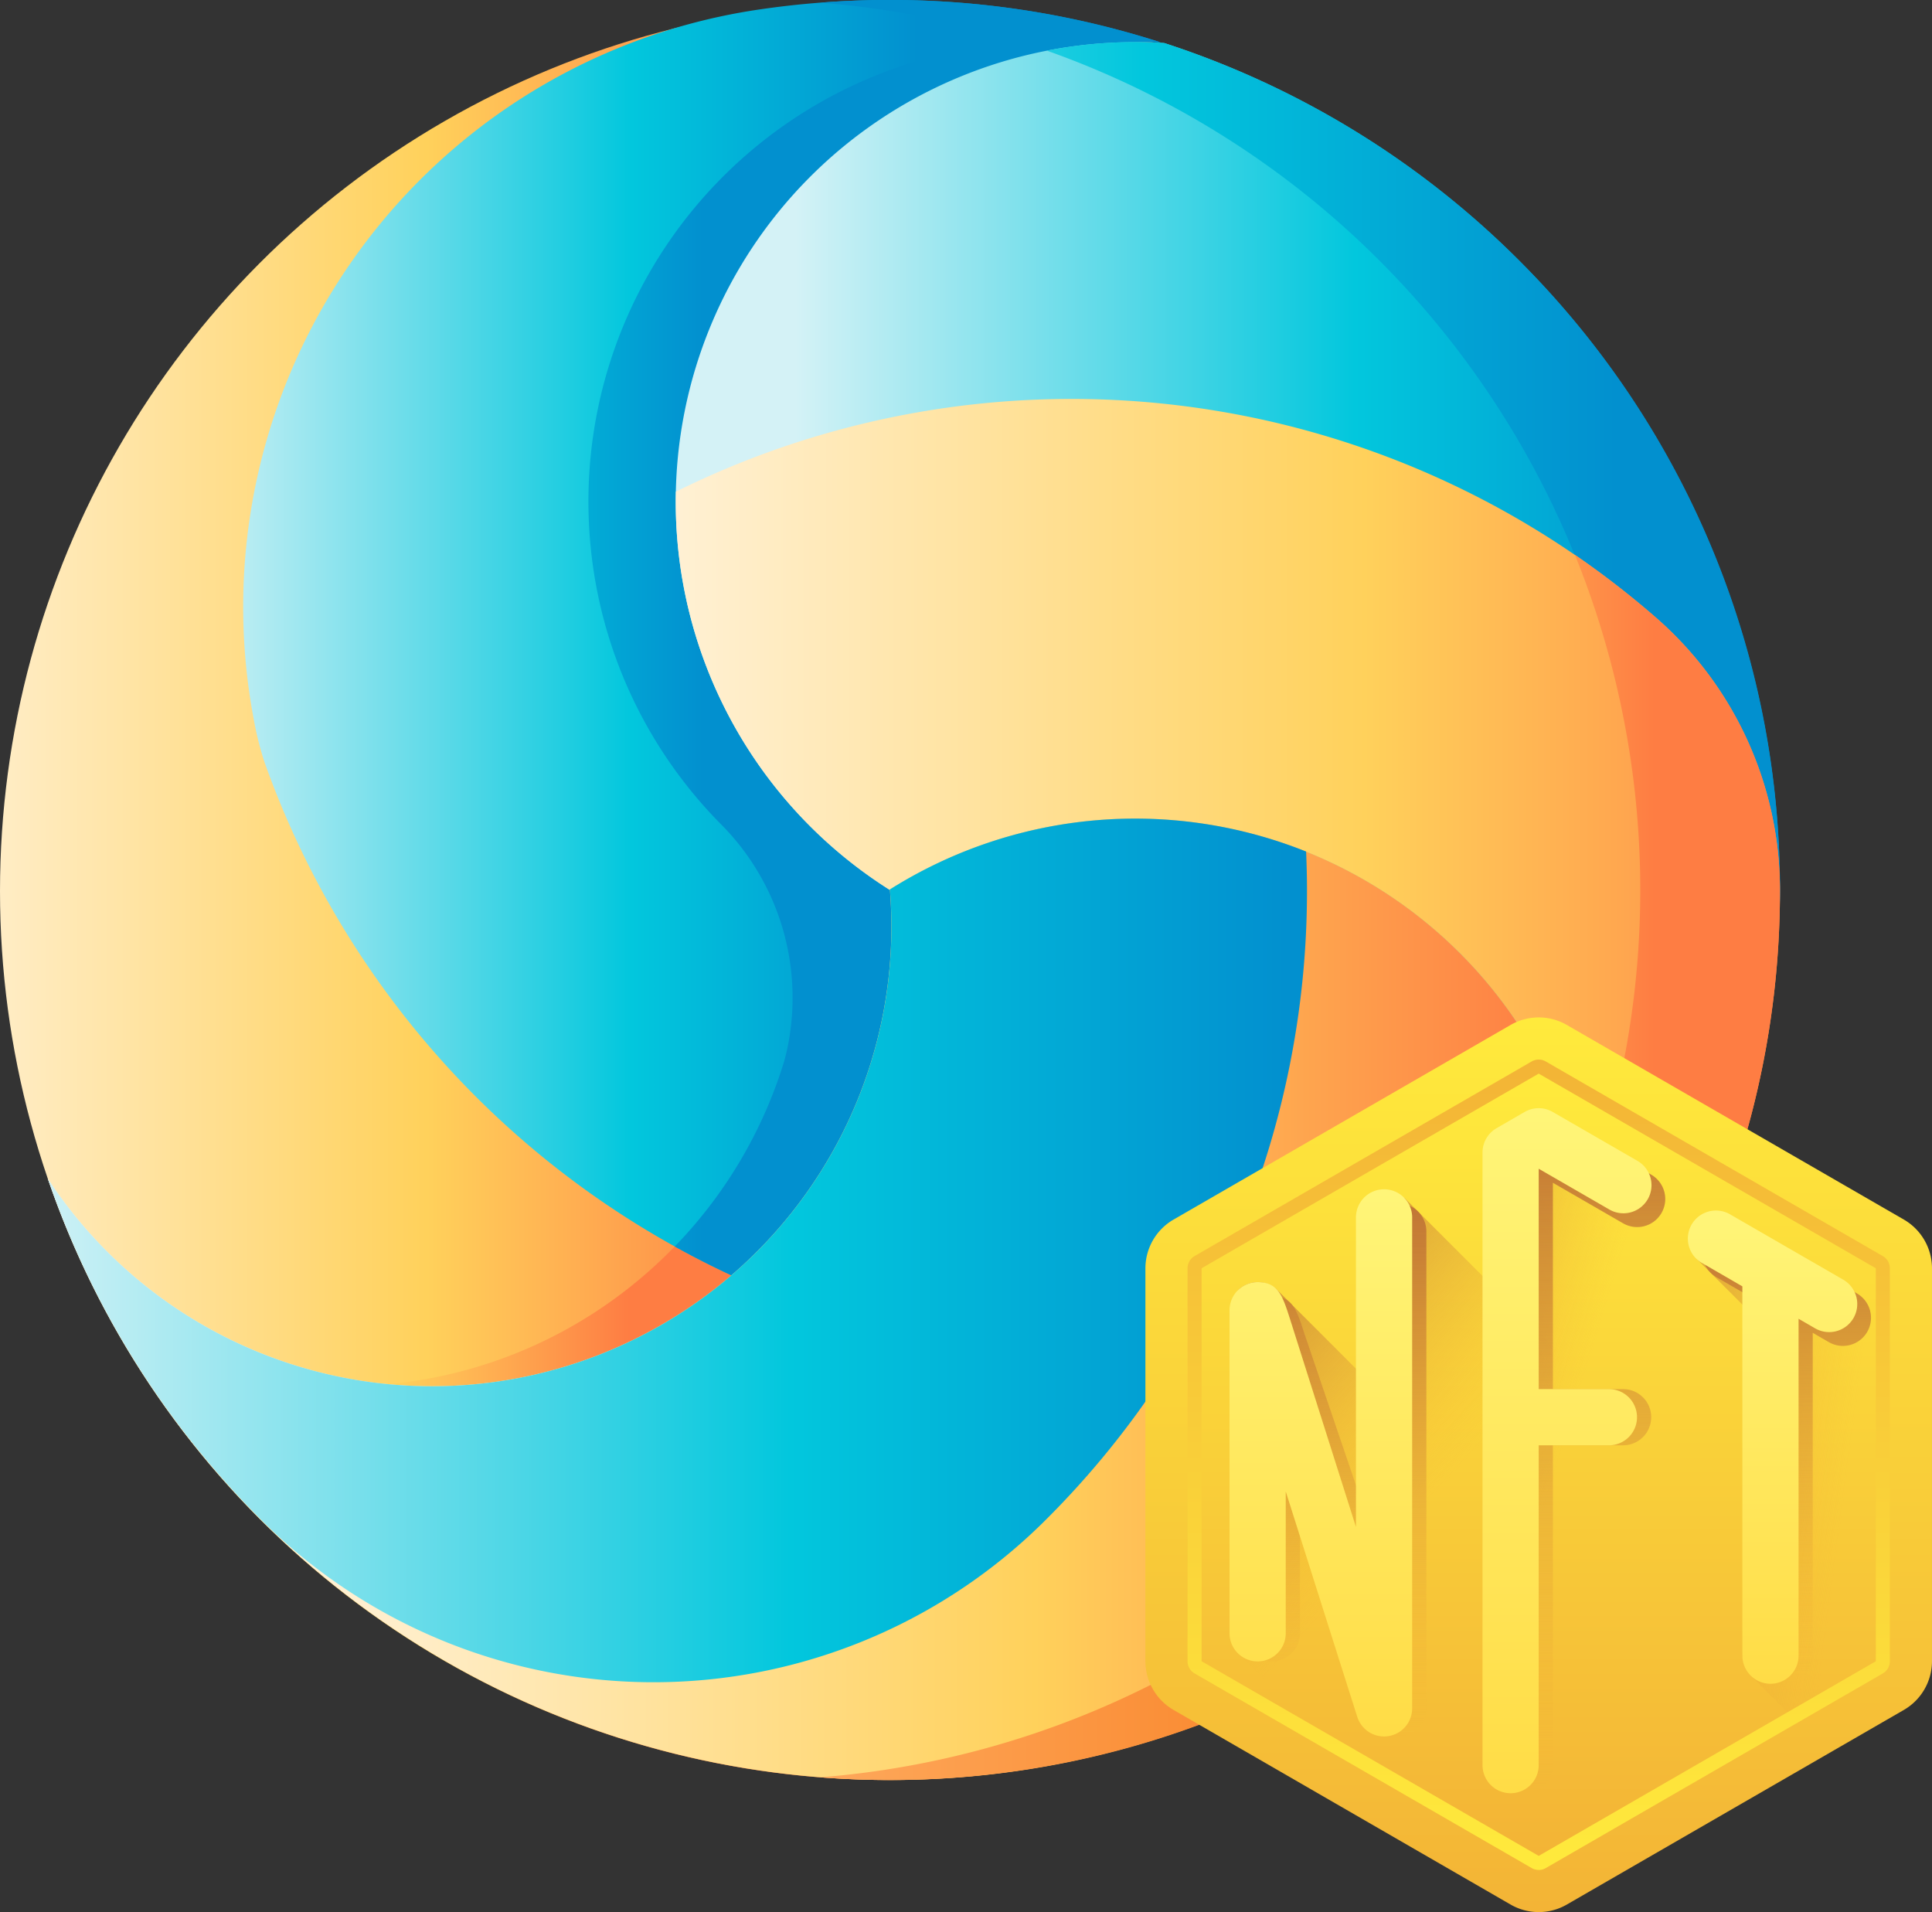 <svg xmlns="http://www.w3.org/2000/svg" xmlns:xlink="http://www.w3.org/1999/xlink" width="167.86" height="166.121" viewBox="0 0 167.86 166.121">
  <rect x="0" y="0" width="167.86" height="166.121" fill="#333333" stroke="none"/>
  <defs>
    <linearGradient id="linear-gradient" x1="-0.048" y1="0.5" x2="0.445" y2="0.5" gradientUnits="objectBoundingBox">
      <stop offset="0" stop-color="#fff3de"/>
      <stop offset="0.593" stop-color="#ffd15b"/>
      <stop offset="1" stop-color="#fe7d43"/>
    </linearGradient>
    <linearGradient id="linear-gradient-2" x1="-0.944" x2="0.684" xlink:href="#linear-gradient"/>
    <linearGradient id="linear-gradient-3" x1="-0.06" y1="0.5" x2="0.734" y2="0.5" gradientUnits="objectBoundingBox">
      <stop offset="0" stop-color="#d4f2f6"/>
      <stop offset="0.608" stop-color="#02c7dd"/>
      <stop offset="1" stop-color="#0290cf"/>
    </linearGradient>
    <linearGradient id="linear-gradient-4" x1="-0.827" y1="0.5" x2="0.198" y2="0.5" xlink:href="#linear-gradient-3"/>
    <linearGradient id="linear-gradient-5" x1="0.107" y1="0.5" x2="0.943" y2="0.5" xlink:href="#linear-gradient-3"/>
    <linearGradient id="linear-gradient-6" x1="-0.876" y1="0.5" x2="0.777" y2="0.5" xlink:href="#linear-gradient-3"/>
    <linearGradient id="linear-gradient-7" x1="0.147" x2="0.977" xlink:href="#linear-gradient"/>
    <linearGradient id="linear-gradient-8" x1="-0.054" x2="1.089" xlink:href="#linear-gradient"/>
    <linearGradient id="linear-gradient-9" x1="-2.48" x2="0.486" xlink:href="#linear-gradient"/>
    <linearGradient id="linear-gradient-10" x1="-0.018" y1="0.5" x2="0.98" y2="0.5" xlink:href="#linear-gradient-3"/>
    <linearGradient id="linear-gradient-11" x1="-0.014" y1="0.5" x2="1.186" y2="0.5" gradientUnits="objectBoundingBox">
      <stop offset="0" stop-color="#fea95c"/>
      <stop offset="1" stop-color="#f46700"/>
    </linearGradient>
    <linearGradient id="linear-gradient-12" x1="0.5" y1="1" x2="0.5" gradientUnits="objectBoundingBox">
      <stop offset="0" stop-color="#f3b436"/>
      <stop offset="1" stop-color="#ffea3c"/>
    </linearGradient>
    <linearGradient id="linear-gradient-13" x1="0.5" y1="1" x2="0.5" gradientUnits="objectBoundingBox">
      <stop offset="0" stop-color="#ffea3c"/>
      <stop offset="1" stop-color="#f3b436"/>
    </linearGradient>
    <linearGradient id="linear-gradient-15" x1="-0.329" y1="0.2" x2="1.294" y2="0.79" gradientUnits="objectBoundingBox">
      <stop offset="0" stop-color="#c17636" stop-opacity="0.8"/>
      <stop offset="0.7" stop-color="#f3b436" stop-opacity="0"/>
    </linearGradient>
    <linearGradient id="linear-gradient-16" x1="-0.273" y1="0.201" x2="0.84" y2="0.82" gradientUnits="objectBoundingBox">
      <stop offset="0" stop-color="#c17636" stop-opacity="0.8"/>
      <stop offset="0.4" stop-color="#f3b436" stop-opacity="0"/>
    </linearGradient>
    <linearGradient id="linear-gradient-17" x1="-0.041" y1="0.18" x2="0.754" y2="0.945" xlink:href="#linear-gradient-16"/>
    <linearGradient id="linear-gradient-18" x1="0.5" y1="1" x2="0.5" gradientUnits="objectBoundingBox">
      <stop offset="0" stop-color="#f3b436" stop-opacity="0"/>
      <stop offset="1" stop-color="#c17636"/>
    </linearGradient>
    <linearGradient id="linear-gradient-20" y1="1" y2="0" xlink:href="#linear-gradient-18"/>
    <linearGradient id="linear-gradient-21" x1="0.5" y1="1" x2="0.5" gradientUnits="objectBoundingBox">
      <stop offset="0" stop-color="#ffdc46"/>
      <stop offset="1" stop-color="#fff578"/>
    </linearGradient>
    <linearGradient id="linear-gradient-23" x1="0.5" y1="1" x2="0.5" y2="0" xlink:href="#linear-gradient-21"/>
  </defs>
  <g id="Group_24292" data-name="Group 24292" transform="translate(-1232.176 -1396.623)">
    <g id="volleyball" transform="translate(1232.176 1396.623)">
      <circle id="Ellipse_23" data-name="Ellipse 23" cx="77.232" cy="77.232" r="77.232" transform="translate(0 0.184)" fill="url(#linear-gradient)"/>
      <path id="Path_8277" data-name="Path 8277" d="M136.857,354.538a40.1,40.1,0,0,1-8.109,6.778,39.664,39.664,0,0,1-17.535,5.971q1.886.179,3.82.181a39.738,39.738,0,0,0,26.749-10.3Q139.267,355.943,136.857,354.538Z" transform="translate(-77.49 -247.031)" fill="url(#linear-gradient-2)"/>
      <path id="Path_8278" data-name="Path 8278" d="M71.5,66.343a77.926,77.926,0,0,0,40.757,44.565A40.27,40.27,0,0,0,127.441,79.33a4.724,4.724,0,0,0-.434-2.057c0,.018,0,.036,0,.052-.015-.009-.03-.018-.042-.027a39.889,39.889,0,0,1-18.443-30.526c-.085-1.055-.127-2.126-.127-3.2A39.911,39.911,0,0,1,148.307,3.661c.334,0,.665.008,1,.016A76.82,76.82,0,0,0,125.082,0a77.9,77.9,0,0,0-10.519.807A52.453,52.453,0,0,0,70.527,62.527a27.542,27.542,0,0,0,.969,3.816Z" transform="translate(-48.474 -0.001)" fill="url(#linear-gradient-3)"/>
      <path id="Path_8279" data-name="Path 8279" d="M194.09,0q-2.7.025-5.358.232a76.963,76.963,0,0,1,17.674,3.48,39.912,39.912,0,0,0-37.8,39.853c0,1.076.042,2.147.127,3.2A39.765,39.765,0,0,0,180.09,71.576a21.367,21.367,0,0,1,5.991,18.45,18.018,18.018,0,0,1-.492,2.26,39.877,39.877,0,0,1-9.484,16.009q2.523,1.4,5.156,2.613a40.27,40.27,0,0,0,15.188-31.578,4.723,4.723,0,0,0-.434-2.057c0,.018,0,.036,0,.052-.015-.009-.03-.018-.042-.027a39.889,39.889,0,0,1-18.443-30.526c-.085-1.055-.127-2.126-.127-3.2A39.924,39.924,0,0,1,208.874,4.558h0a40.036,40.036,0,0,1,8.44-.9c.334,0,.665.008,1,.016A76.805,76.805,0,0,0,194.09,0Z" transform="translate(-117.481 0)" fill="url(#linear-gradient-4)"/>
      <path id="Path_8280" data-name="Path 8280" d="M273.437,119.435a39.916,39.916,0,0,0-61.207-33.753c0,.018,0,.036,0,.052-.015-.009-.03-.018-.042-.027a39.889,39.889,0,0,1-18.443-30.526c-.085-1.055-.127-2.126-.127-3.2A39.911,39.911,0,0,1,233.528,12.07q1.278,0,2.532.079a77.4,77.4,0,0,1,53.5,73.585C289.557,106.327,273.437,126.5,273.437,119.435Z" transform="translate(-134.908 -8.41)" fill="url(#linear-gradient-5)"/>
      <path id="Path_8281" data-name="Path 8281" d="M342.522,32.647a77.381,77.381,0,0,0-32.391-20.5q-1.255-.077-2.532-.079a40.085,40.085,0,0,0-7.673.74,77.407,77.407,0,0,1,46.92,99.38,40.118,40.118,0,0,1,.661,7.246c0,7.065,16.12-13.109,16.12-33.7a77.046,77.046,0,0,0-21.1-53.087Z" transform="translate(-208.978 -8.41)" fill="url(#linear-gradient-6)"/>
      <path id="Path_8282" data-name="Path 8282" d="M148.081,274.445a39.737,39.737,0,0,1-5.055,19.458A77.341,77.341,0,0,1,13.71,265.821,39.909,39.909,0,0,0,87,243.949q0-1.619-.127-3.205c-.015-.009-.03-.018-.042-.027.012-.006.024-.015.039-.024a39.906,39.906,0,0,1,61.207,33.753Z" transform="translate(-9.553 -163.42)" fill="url(#linear-gradient-7)"/>
      <path id="Path_8283" data-name="Path 8283" d="M289.557,156.955v-.14A31.411,31.411,0,0,0,278.68,133.2a77.357,77.357,0,0,0-85.049-10.853c-.006.285-.011.57-.011.857,0,1.076.042,2.147.127,3.2a39.889,39.889,0,0,0,18.443,30.526c.012.009.027.018.042.027,0-.015,0-.033,0-.052a39.919,39.919,0,0,1,56.153,53.211A77.042,77.042,0,0,0,289.557,156.955Z" transform="translate(-134.908 -79.631)" fill="url(#linear-gradient-8)"/>
      <path id="Path_8284" data-name="Path 8284" d="M461.345,188.082v-.14a31.41,31.41,0,0,0-10.877-23.619,77.723,77.723,0,0,0-6.936-5.363,77.582,77.582,0,0,1,1.032,55.578,39.99,39.99,0,0,1-4.394,26.7A77.044,77.044,0,0,0,461.345,188.082Z" transform="translate(-306.697 -110.758)" fill="url(#linear-gradient-9)"/>
      <path id="Path_8285" data-name="Path 8285" d="M123.109,240.744c0-1.12-.029-2.234-.076-3.342a39.968,39.968,0,0,0-36.158,3.291c-.015.009-.027.018-.039.024.012.009.027.018.042.027q.127,1.587.127,3.205A39.912,39.912,0,0,1,13.71,265.821a77.322,77.322,0,0,0,18.144,29.248,48.226,48.226,0,0,0,68.23.721A77.077,77.077,0,0,0,123.109,240.744Z" transform="translate(-9.553 -163.42)" fill="url(#linear-gradient-10)"/>
      <path id="Path_8286" data-name="Path 8286" d="M235,392.878q3,.233,6.064.236a77.073,77.073,0,0,0,56.15-24.165,39.991,39.991,0,0,0,4.393-26.7A77.381,77.381,0,0,1,235,392.878Z" transform="translate(-163.742 -238.465)" fill="url(#linear-gradient-11)"/>
    </g>
    <g id="non-fungible-token" transform="translate(1331.694 1485.016)">
      <path id="Path_8244" data-name="Path 8244" d="M38.171,77.883a4.893,4.893,0,0,1-2.441-.654L6.441,60.318A4.9,4.9,0,0,1,4,56.09V21.946a4.9,4.9,0,0,1,2.441-4.227L35.73.808a4.882,4.882,0,0,1,4.882,0L69.9,17.719a4.9,4.9,0,0,1,2.441,4.227V56.09A4.9,4.9,0,0,1,69.9,60.318L40.612,77.229A4.892,4.892,0,0,1,38.171,77.883Z" transform="translate(-4 -0.154)" fill="url(#linear-gradient-12)"/>
      <path id="Path_8245" data-name="Path 8245" d="M37.51,73.56a1.22,1.22,0,0,1-.61-.164L7.61,56.485A1.22,1.22,0,0,1,7,55.429V21.285a1.22,1.22,0,0,1,.61-1.057L36.9,3.319a1.214,1.214,0,0,1,1.22,0L67.409,20.231a1.22,1.22,0,0,1,.61,1.056V55.429a1.22,1.22,0,0,1-.61,1.057L38.12,73.4a1.22,1.22,0,0,1-.61.165Z" transform="translate(-3.339 0.507)" fill="url(#linear-gradient-13)"/>
      <path id="Path_8246" data-name="Path 8246" d="M8,55.207V21.065L37.289,4.155,66.578,21.066V55.209L37.289,72.118Z" transform="translate(-3.118 0.728)" fill="url(#linear-gradient-12)"/>
      <path id="Path_8247" data-name="Path 8247" d="M56.451,20.143,46.688,14.5l-3.451,3.451,8.253,8.258-3.556,24.5a2.441,2.441,0,0,0,0,3.451l3.2,3.2,7.682-4.435V22.5Z" transform="translate(4.647 3.009)" fill="url(#linear-gradient-15)"/>
      <path id="Path_8248" data-name="Path 8248" d="M62.042,53.92V31.171L41.3,10.425,31.532,10V60.841l-2.946,3.83L34.015,70.1Z" transform="translate(1.418 2.016)" fill="url(#linear-gradient-16)"/>
      <path id="Path_8249" data-name="Path 8249" d="M25.021,12.975l-3.451,3.448,2.946,2.951V31.521L14.037,21.043a2.441,2.441,0,0,0-3.451,0v31.52l5.968,5.969L36.719,70.174,65.566,53.522Z" transform="translate(-2.549 2.671)" fill="url(#linear-gradient-17)"/>
      <path id="Path_8250" data-name="Path 8250" d="M57.084,20.884l-9.763-5.637a2.441,2.441,0,0,0-2.441,4.229l3.478,2.01V52.349a2.441,2.441,0,0,0,4.882,0V24.3l1.4.812a2.441,2.441,0,0,0,2.441-4.229Z" transform="translate(4.74 3.1)" fill="url(#linear-gradient-18)"/>
      <path id="Path_8251" data-name="Path 8251" d="M42.434,12.17,35.112,7.943a2.441,2.441,0,0,0-2.441,0L30.23,9.353a2.441,2.441,0,0,0-1.22,2.114v52a2.441,2.441,0,1,0,4.882,0V35.685h6.1a2.441,2.441,0,0,0,0-4.882h-6.1V12.876l6.1,3.523a2.441,2.441,0,1,0,2.441-4.229Z" transform="translate(1.512 1.49)" fill="url(#linear-gradient-18)"/>
      <path id="Path_8252" data-name="Path 8252" d="M24.424,13.39a2.441,2.441,0,0,0-2.441,2.441V41.5l-5.736-16.86c-.638-1.988-1.02-3.188-2.807-3.188A2.441,2.441,0,0,0,11,23.9V50.746a2.441,2.441,0,1,0,4.882,0V38.42C18,45.105,20.4,52.664,22.1,58.01a2.441,2.441,0,0,0,2.319,1.709,2.608,2.608,0,0,0,.375-.028,2.441,2.441,0,0,0,2.073-2.424V15.831a2.441,2.441,0,0,0-2.441-2.441Z" transform="translate(-2.457 2.763)" fill="url(#linear-gradient-20)"/>
      <path id="Path_8253" data-name="Path 8253" d="M56.074,19.884l-9.763-5.637a2.441,2.441,0,1,0-2.441,4.227l3.478,2.011V52.57a2.441,2.441,0,1,0,4.882,0V23.3l1.4.81a2.441,2.441,0,1,0,2.441-4.227Z" transform="translate(4.518 2.88)" fill="url(#linear-gradient-21)"/>
      <path id="Path_8254" data-name="Path 8254" d="M41.424,11.17,34.1,6.943a2.441,2.441,0,0,0-2.441,0L29.22,8.353A2.441,2.441,0,0,0,28,10.466V63.691a2.441,2.441,0,1,0,4.882,0V35.905h6.1a2.441,2.441,0,0,0,0-4.882h-6.1V11.876l6.1,3.522a2.441,2.441,0,1,0,2.441-4.227Z" transform="translate(1.289 1.27)" fill="url(#linear-gradient-21)"/>
      <path id="Path_8255" data-name="Path 8255" d="M23.414,12.39a2.441,2.441,0,0,0-2.441,2.441V41.724L15.238,23.643c-.638-1.988-1.02-3.186-2.807-3.186A2.441,2.441,0,0,0,9.99,22.9V50.966a2.441,2.441,0,0,0,4.882,0V38.64c2.122,6.685,4.515,14.243,6.217,19.588a2.441,2.441,0,0,0,4.767-.732V14.831a2.441,2.441,0,0,0-2.441-2.441Z" transform="translate(-2.68 2.542)" fill="url(#linear-gradient-23)"/>
    </g>
  </g>
</svg>
